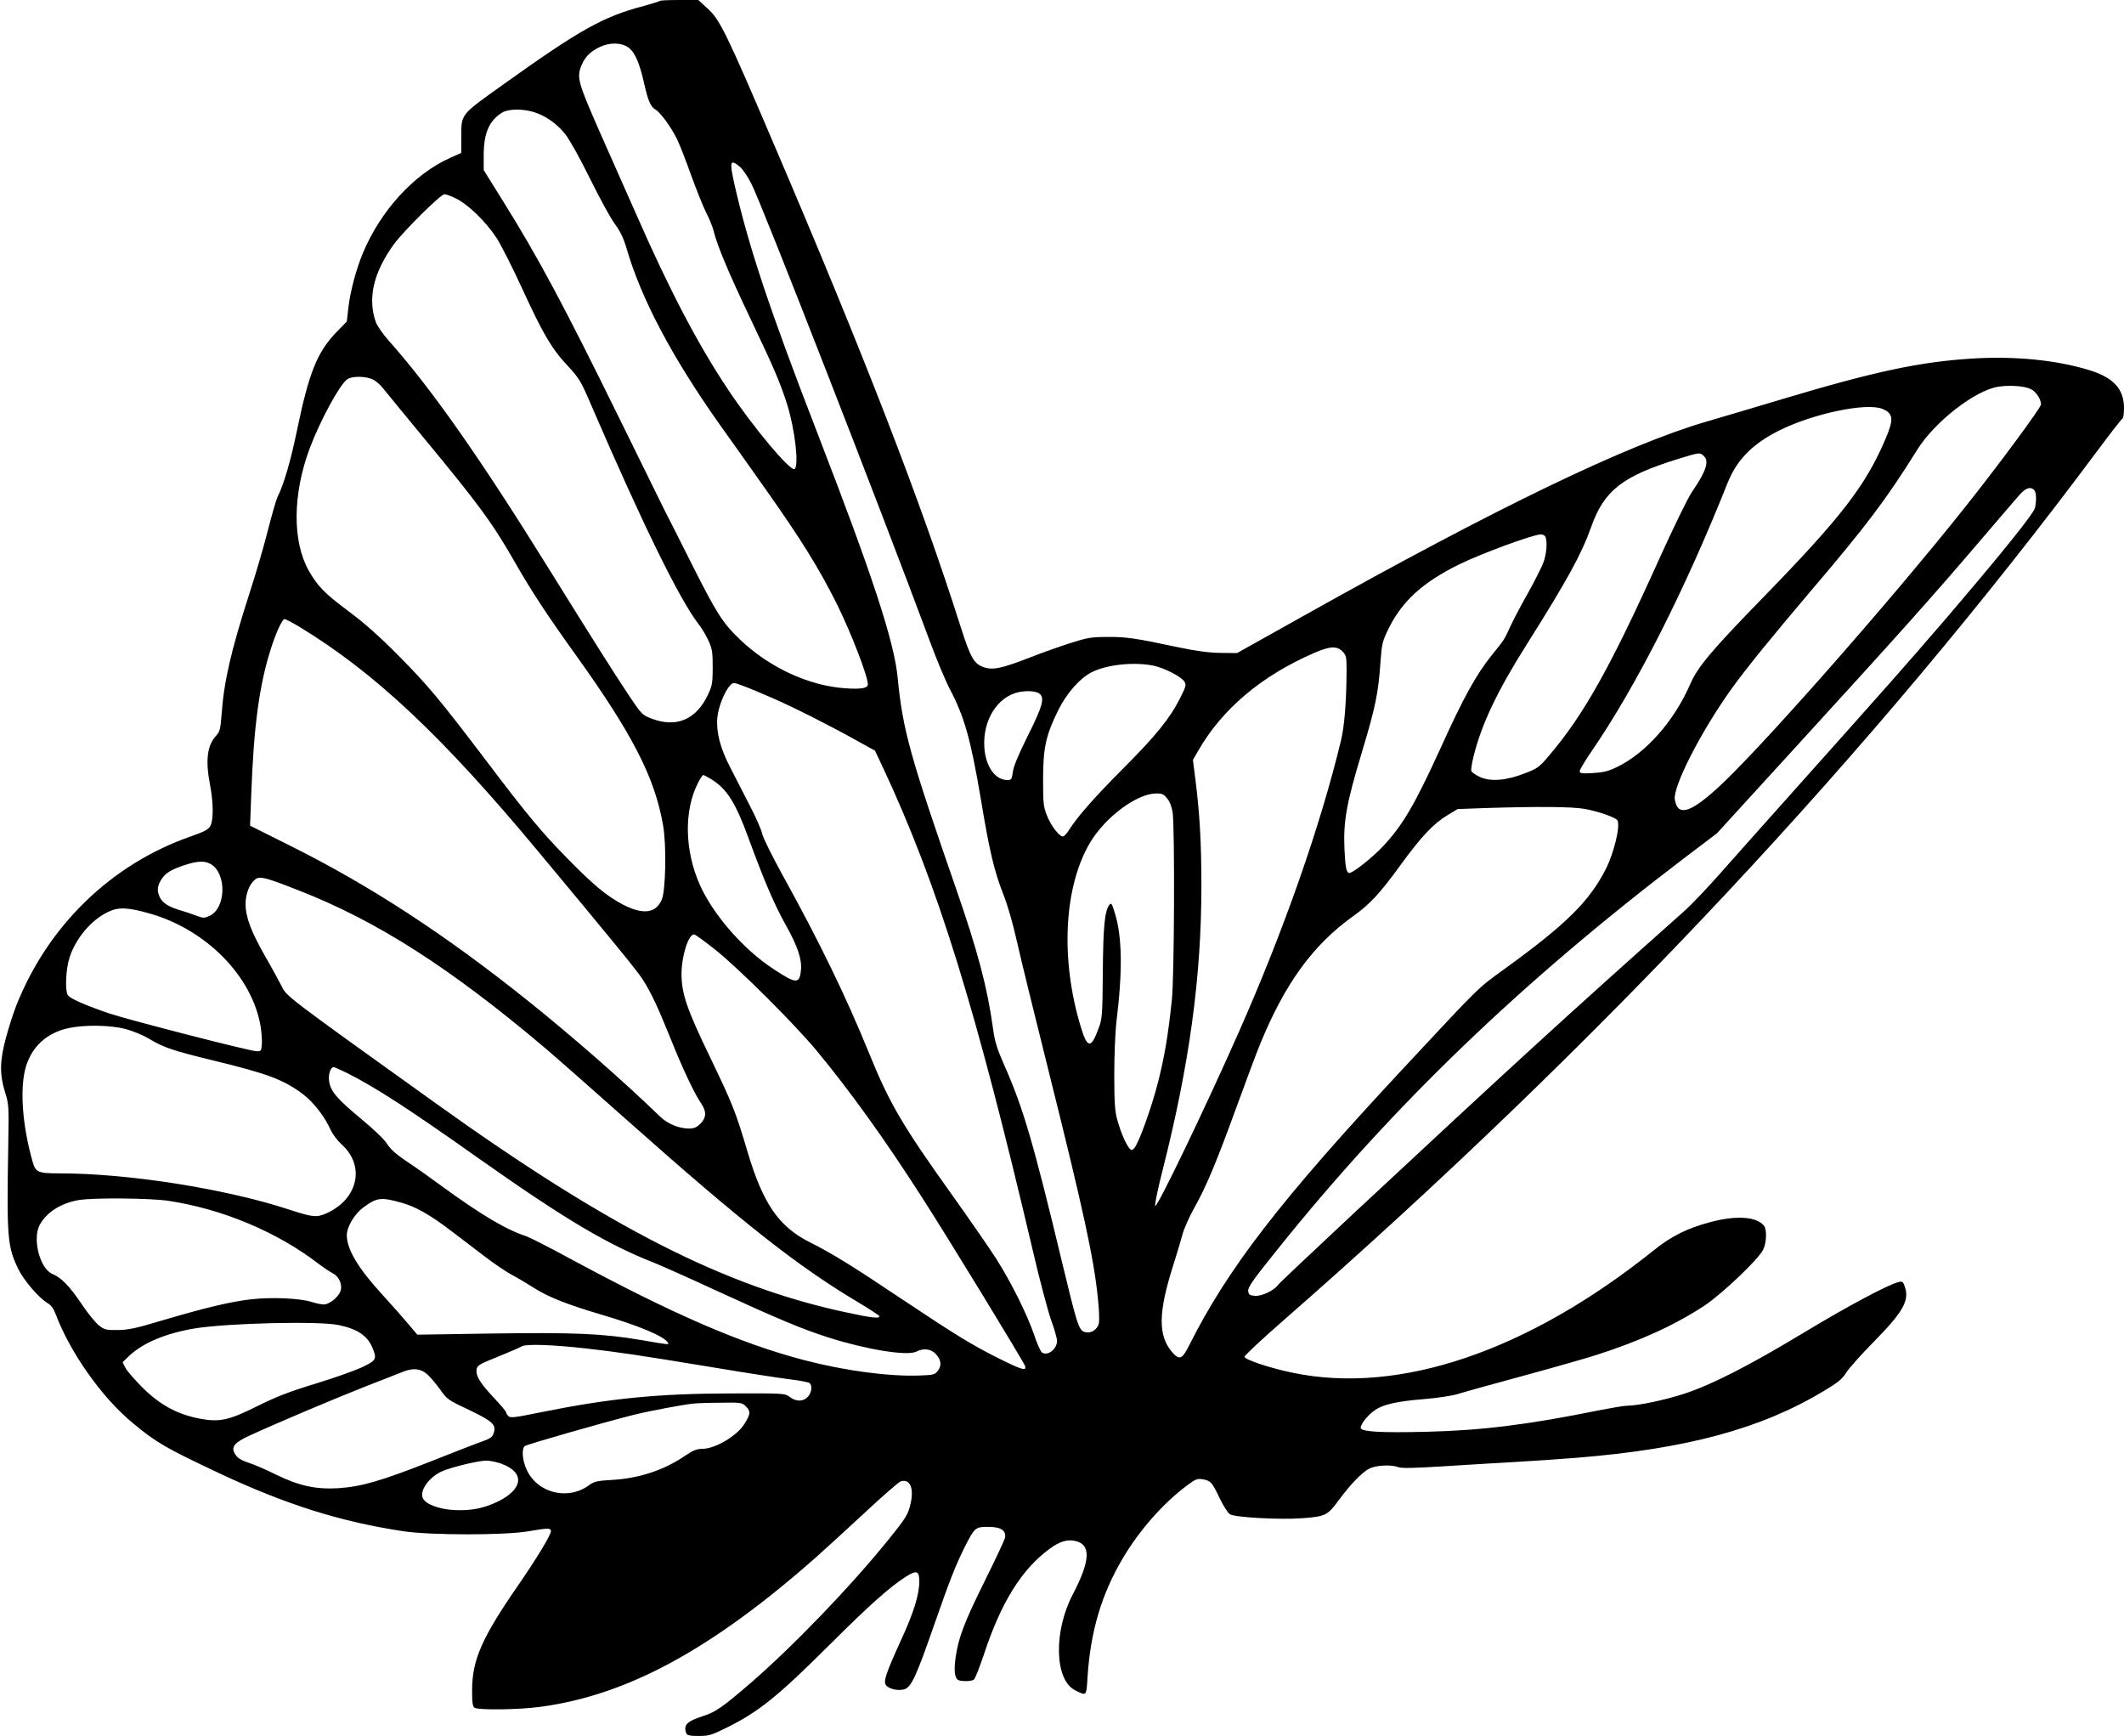 <?xml version="1.0" standalone="no"?>
<!DOCTYPE svg PUBLIC "-//W3C//DTD SVG 20010904//EN"
 "http://www.w3.org/TR/2001/REC-SVG-20010904/DTD/svg10.dtd">
<svg version="1.0" xmlns="http://www.w3.org/2000/svg"
 width="1280pt" height="1046pt" viewBox="0 0 1280 1046"
 preserveAspectRatio="xMidYMid meet">
<g transform="translate(0,1046) scale(0.1,-0.1)"
fill="#000000" stroke="none">
<path d="M3978 10455 c-3 -3 -48 -17 -99 -31 -246 -65 -383 -142 -849 -475
-260 -186 -250 -173 -250 -322 l0 -88 -67 -30 c-218 -98 -419 -317 -527 -576
-40 -97 -75 -228 -86 -323 l-10 -87 -64 -66 c-115 -120 -164 -242 -236 -589
-37 -182 -81 -331 -117 -401 -8 -16 -34 -106 -58 -200 -24 -95 -73 -264 -110
-377 -113 -351 -156 -537 -170 -740 -6 -81 -11 -99 -30 -120 -57 -60 -68 -150
-39 -301 20 -104 21 -206 3 -243 -12 -24 -32 -35 -120 -66 -478 -167 -859
-536 -1050 -1017 -17 -42 -45 -129 -62 -192 -39 -142 -40 -223 -7 -331 23 -71
24 -86 20 -305 -10 -576 -6 -625 61 -763 33 -67 120 -169 173 -202 23 -13 39
-35 51 -67 87 -232 278 -502 461 -654 145 -121 201 -153 519 -303 410 -193
740 -296 1120 -353 167 -24 606 -24 747 0 122 21 138 21 138 1 0 -23 -84 -161
-189 -314 -227 -327 -285 -459 -286 -643 0 -76 3 -100 15 -107 23 -15 266 -12
392 5 527 69 1038 347 1667 903 53 47 184 167 292 267 108 101 206 186 217
189 54 17 80 -37 61 -127 -16 -72 -25 -88 -134 -223 -230 -285 -577 -645 -835
-868 -165 -142 -207 -171 -280 -195 -102 -33 -123 -55 -104 -105 5 -12 21 -16
74 -16 60 0 78 5 161 46 200 98 313 189 636 511 230 229 355 341 451 402 66
42 82 37 82 -27 0 -81 -34 -191 -114 -363 -89 -196 -104 -242 -86 -264 19 -23
76 -35 112 -23 40 14 71 80 176 383 98 280 129 359 186 474 60 118 64 121 142
121 77 0 110 -23 100 -68 -4 -15 -58 -130 -121 -257 -124 -250 -159 -342 -176
-461 -11 -79 -6 -123 14 -136 16 -10 79 -10 95 1 8 4 35 74 62 154 102 310
226 510 393 633 62 46 107 60 157 49 96 -21 91 -119 -14 -320 -118 -224 -111
-516 12 -579 71 -36 69 -38 76 81 18 273 84 497 212 713 99 168 243 332 387
439 50 38 62 43 93 38 49 -8 58 -17 103 -112 22 -46 50 -91 63 -99 29 -19 300
-34 435 -24 137 10 153 17 215 101 73 100 146 176 190 198 41 21 130 25 174 9
19 -8 95 -6 258 4 127 8 321 20 431 26 110 6 283 18 384 26 667 54 1113 174
1496 405 80 48 107 70 130 107 16 26 90 109 165 185 179 182 217 250 190 332
-11 33 -15 36 -39 30 -62 -15 -306 -145 -571 -305 -335 -202 -557 -315 -724
-369 -117 -38 -276 -71 -341 -71 -18 0 -99 -14 -181 -30 -413 -84 -696 -119
-1024 -127 -283 -7 -400 0 -400 24 0 24 47 81 88 108 52 34 136 52 296 65 76
6 166 20 200 30 34 11 211 60 395 110 184 50 384 107 445 127 257 82 472 180
646 295 104 68 325 278 355 337 21 42 24 123 5 146 -46 55 -167 63 -324 21
-138 -37 -234 -84 -339 -169 -761 -610 -1536 -873 -2179 -738 -136 28 -288 79
-288 96 0 8 107 108 238 222 1907 1668 3552 3425 4895 5228 82 110 153 202
158 203 5 2 9 30 9 63 0 115 -63 184 -210 229 -195 60 -443 85 -697 70 -319
-19 -596 -78 -1153 -245 -140 -42 -345 -103 -455 -135 -483 -141 -1261 -516
-2435 -1174 l-395 -221 -100 1 c-70 1 -145 11 -250 33 -263 56 -318 64 -430
63 -99 0 -122 -4 -225 -37 -63 -20 -173 -59 -244 -87 -170 -66 -223 -77 -278
-58 -59 21 -79 56 -139 244 -237 747 -582 1638 -1129 2916 -282 660 -322 742
-395 808 l-57 52 -112 0 c-62 0 -115 -2 -118 -5z m-190 -282 c38 -28 66 -93
92 -208 25 -112 41 -149 70 -165 28 -15 93 -104 129 -176 16 -33 55 -132 86
-220 32 -87 72 -188 90 -224 19 -36 39 -85 45 -110 25 -97 88 -247 220 -525
147 -308 182 -391 224 -523 47 -150 72 -371 44 -388 -25 -16 -252 255 -402
481 -178 267 -349 592 -548 1045 -52 118 -152 344 -222 501 -134 305 -142 332
-111 407 22 51 52 81 110 109 60 29 131 27 173 -4z m-572 -388 c70 -21 139
-69 191 -134 25 -32 90 -148 148 -266 57 -116 124 -239 150 -274 33 -45 53
-86 71 -148 88 -303 273 -653 559 -1058 67 -93 192 -270 279 -393 214 -303
320 -473 430 -693 83 -167 186 -433 186 -482 0 -24 -41 -31 -139 -24 -219 16
-454 125 -630 292 -105 100 -142 158 -289 450 -72 143 -142 283 -157 310 -14
28 -139 282 -278 565 -342 696 -495 982 -716 1335 l-106 170 0 95 c1 129 34
204 110 251 37 23 121 25 191 4z m1244 -331 c17 -15 48 -61 69 -103 65 -128
784 -1972 1072 -2748 43 -117 99 -250 123 -295 88 -167 126 -303 187 -663 51
-310 81 -435 134 -570 27 -67 60 -182 85 -295 23 -102 109 -453 191 -780 207
-829 269 -1115 294 -1350 9 -79 11 -147 7 -165 -11 -40 -51 -63 -88 -50 -33
12 -44 47 -135 425 -171 713 -234 927 -344 1175 -47 107 -60 147 -71 230 -34
246 -92 465 -224 845 -275 792 -320 953 -350 1264 -21 220 -152 618 -480 1466
-293 756 -419 1135 -505 1514 -30 136 -25 150 35 100z m-1710 -191 c74 -37
179 -140 242 -236 29 -45 98 -182 154 -304 127 -277 179 -365 275 -467 71 -77
79 -90 148 -251 307 -711 529 -1163 642 -1307 16 -20 42 -63 57 -95 24 -52 27
-70 27 -163 0 -94 -3 -111 -28 -165 -71 -151 -191 -202 -340 -145 -56 21 -60
25 -136 138 -100 151 -220 341 -466 737 -428 690 -719 1106 -982 1402 -35 39
-70 90 -78 112 -51 144 -14 301 110 471 60 81 281 300 304 300 9 0 41 -12 71
-27z m-504 -1089 c19 -9 49 -35 66 -58 18 -22 127 -156 243 -296 337 -407 416
-516 555 -760 94 -164 190 -310 358 -544 343 -478 478 -740 528 -1029 21 -118
16 -392 -8 -448 -35 -82 -113 -92 -233 -30 -99 52 -180 119 -340 283 -151 154
-235 254 -480 578 -286 377 -360 465 -535 641 -114 115 -207 198 -301 267
-142 106 -185 150 -238 243 -100 177 -98 462 6 739 63 167 180 383 226 415 28
20 110 19 153 -1z m9994 -59 c31 -16 60 -61 60 -92 0 -19 -263 -375 -465 -628
-459 -577 -1258 -1482 -1494 -1692 -161 -144 -231 -161 -248 -61 -12 79 158
412 345 672 89 123 241 310 471 581 340 399 455 551 645 855 105 169 350 359
489 380 69 11 160 4 197 -15z m-895 -119 c66 -28 69 -63 15 -187 -118 -276
-267 -468 -723 -937 -323 -331 -406 -430 -451 -534 -98 -225 -269 -418 -446
-502 -51 -24 -82 -31 -142 -34 -66 -4 -78 -2 -78 12 0 8 33 64 74 123 269 393
561 970 815 1608 56 143 150 239 311 320 205 103 529 171 625 131z m-1075
-286 c31 -31 10 -93 -75 -216 -23 -34 -111 -214 -195 -400 -296 -657 -457
-943 -665 -1187 -59 -70 -70 -78 -147 -107 -112 -44 -208 -51 -271 -21 -25 12
-48 28 -50 35 -3 8 3 47 13 88 49 196 143 394 320 674 244 387 332 547 389
709 78 220 188 306 525 410 132 41 131 40 156 15z m1988 -202 c13 -13 16 -58
6 -107 -7 -35 -208 -284 -548 -681 -234 -272 -338 -389 -866 -980 -184 -206
-401 -449 -482 -541 -80 -91 -181 -197 -225 -235 -708 -630 -1033 -928 -1983
-1813 -245 -229 -451 -423 -458 -433 -25 -35 -99 -69 -139 -66 -33 3 -38 7
-41 29 -3 22 31 70 176 250 693 865 1476 1618 2463 2367 l186 141 505 553
c585 640 781 859 1071 1198 115 135 226 264 247 288 38 42 66 52 88 30z
m-2944 -284 c12 -31 6 -104 -14 -156 -11 -29 -52 -109 -90 -178 -39 -69 -87
-159 -106 -200 -42 -91 -35 -79 -115 -179 -92 -114 -170 -255 -304 -551 -160
-351 -231 -472 -353 -602 -64 -67 -178 -158 -200 -158 -18 0 -25 33 -30 148
-7 163 13 274 103 572 84 278 101 362 114 547 8 113 11 127 49 205 81 165 205
279 427 388 133 65 445 180 491 180 12 0 25 -7 28 -16z m-7506 -543 c451 -275
856 -655 1431 -1346 461 -553 601 -725 633 -775 53 -83 88 -158 168 -355 75
-187 143 -331 185 -393 34 -49 32 -86 -4 -123 -23 -22 -39 -29 -68 -29 -62 0
-131 29 -176 73 -219 212 -521 477 -797 698 -496 397 -948 692 -1429 932
l-244 122 7 185 c15 413 48 660 118 880 30 95 69 180 83 180 6 0 48 -22 93
-49z m6283 -147 c22 -23 24 -34 24 -112 -1 -190 -13 -340 -34 -425 -124 -515
-345 -1145 -616 -1757 -203 -459 -490 -1055 -503 -1046 -5 3 15 101 45 218
161 636 233 1161 233 1709 0 262 -10 436 -36 642 l-15 118 31 54 c144 252 382
453 700 591 94 41 138 43 171 8z m-1139 -85 c65 -14 165 -65 185 -95 13 -20
11 -29 -26 -102 -61 -121 -145 -225 -345 -425 -174 -175 -275 -290 -325 -370
-12 -20 -29 -37 -36 -37 -22 0 -72 65 -96 127 -21 52 -23 74 -23 218 0 189 17
265 90 413 51 104 130 194 202 231 91 47 257 64 374 40z m-2297 -195 c131 -57
346 -166 504 -254 l114 -63 48 -102 c330 -705 559 -1445 903 -2910 41 -176 91
-364 110 -418 20 -54 36 -111 36 -126 0 -52 -59 -95 -92 -69 -8 7 -30 56 -47
108 -42 122 -138 315 -229 458 -40 62 -156 230 -258 373 -307 429 -383 559
-507 864 -137 337 -302 677 -522 1074 -62 113 -117 224 -121 245 -4 22 -38
101 -77 175 -38 75 -91 177 -117 228 -60 116 -85 213 -77 299 6 66 45 162 78
195 18 18 20 18 81 -5 35 -13 113 -46 173 -72z m1611 25 c30 -25 16 -78 -71
-250 -56 -113 -87 -186 -91 -219 -6 -46 -9 -50 -33 -50 -74 0 -131 81 -139
196 -11 164 79 307 209 334 52 10 105 6 125 -11z m-1975 -517 c91 -58 142
-140 218 -347 97 -265 157 -404 226 -528 71 -126 98 -207 92 -270 -8 -88 -28
-87 -167 5 -179 117 -360 324 -441 503 -93 207 -99 448 -13 617 13 26 28 48
32 48 5 0 28 -13 53 -28z m2742 -112 c17 -20 28 -49 34 -87 13 -98 10 -993 -5
-1128 -22 -209 -43 -336 -82 -491 -39 -155 -119 -377 -146 -404 -14 -13 -17
-13 -31 5 -21 28 -50 96 -70 168 -14 50 -18 102 -18 272 0 116 6 255 12 310
39 313 36 519 -8 662 -19 61 -22 66 -35 49 -27 -38 -36 -133 -38 -406 -2 -257
-4 -279 -25 -335 -45 -124 -68 -123 -106 2 -127 412 -104 853 56 1119 93 153
280 292 396 293 34 1 46 -4 66 -29z m2517 -64 c83 -15 186 -51 197 -69 19 -31
-19 -191 -68 -290 -100 -197 -238 -334 -606 -601 -173 -125 -142 -95 -614
-601 -743 -797 -1059 -1206 -1293 -1672 -43 -86 -59 -91 -106 -36 -82 100 -79
238 10 518 21 67 46 149 55 183 8 34 40 106 70 160 74 131 136 280 255 607 55
152 120 325 144 384 150 366 318 597 561 771 100 71 161 137 283 305 129 177
201 253 288 305 l58 35 161 6 c312 10 528 9 605 -5z m-8279 -333 c96 -57 91
-264 -7 -311 -33 -15 -38 -15 -82 1 -26 10 -67 24 -92 31 -69 20 -108 43 -125
76 -20 39 -19 68 5 107 25 41 56 61 138 89 82 27 125 29 163 7z m529 -158
c472 -184 914 -467 1485 -950 66 -56 291 -254 500 -440 691 -614 1025 -877
1387 -1092 70 -42 128 -80 128 -84 0 -15 -45 -10 -190 21 -739 156 -1440 513
-2495 1270 -899 644 -887 636 -918 698 -16 31 -60 113 -99 180 -85 149 -118
236 -118 315 0 64 25 125 61 150 26 19 60 10 259 -68z m-892 -141 c337 -98
610 -376 662 -675 6 -36 10 -85 8 -109 -3 -43 -4 -45 -33 -44 -45 2 -764 187
-885 227 -146 50 -241 91 -252 112 -17 29 -11 156 10 222 37 118 131 230 235
279 62 30 119 27 255 -12z m3402 -216 c143 -114 472 -442 610 -607 198 -239
408 -530 630 -876 157 -243 621 -1003 628 -1027 8 -30 -20 -22 -157 46 -168
84 -261 142 -581 355 -303 203 -426 279 -560 346 -187 94 -282 232 -375 545
-72 242 -90 288 -226 570 -140 290 -171 381 -172 500 0 108 41 240 76 240 6 0
64 -42 127 -92z m-3554 -478 c45 -12 106 -37 144 -60 86 -52 144 -71 390 -131
325 -79 418 -114 536 -202 64 -49 131 -135 166 -214 12 -26 41 -65 65 -87 145
-128 103 -329 -88 -416 -61 -27 -83 -25 -221 20 -381 126 -971 220 -1390 220
-129 0 -144 6 -162 72 -63 222 -78 447 -39 574 38 121 127 201 255 229 97 21
250 19 344 -5z m1335 -265 c177 -90 366 -212 804 -522 509 -359 768 -513 1050
-623 33 -13 202 -88 375 -168 377 -173 513 -230 676 -282 227 -72 473 -112
526 -84 41 21 85 17 113 -10 36 -36 42 -72 18 -104 -19 -25 -26 -27 -109 -30
-187 -7 -455 29 -699 93 -382 100 -791 277 -1413 613 -123 67 -240 126 -260
133 -120 38 -277 132 -511 303 -69 51 -165 119 -213 150 -60 41 -95 71 -115
103 -17 28 -80 88 -161 155 -142 118 -181 163 -189 226 -5 39 9 82 28 82 5 0
41 -16 80 -35z m-1079 -770 c327 -49 657 -187 908 -380 30 -23 69 -49 87 -58
38 -20 59 -71 44 -109 -13 -35 -68 -78 -99 -78 -15 0 -49 7 -77 16 -71 22
-242 29 -363 15 -122 -14 -273 -50 -534 -127 -156 -47 -207 -58 -269 -58 -68
-1 -79 2 -112 27 -21 16 -68 74 -106 131 -73 108 -121 157 -175 180 -75 31
-121 207 -78 293 40 77 129 134 236 152 90 15 427 12 538 -4z m1408 -12 c82
-22 173 -74 290 -163 58 -44 152 -116 209 -159 57 -44 131 -94 165 -112 34
-18 91 -52 127 -75 88 -57 200 -102 409 -164 231 -68 381 -131 405 -170 8 -13
10 -14 -157 15 -236 40 -406 47 -903 40 l-450 -7 -55 65 c-30 36 -99 114 -153
173 -149 162 -217 276 -217 362 0 49 47 128 99 166 82 61 107 64 231 29z
m-379 -737 c114 -24 173 -64 204 -138 28 -68 23 -75 -67 -118 -46 -21 -173
-66 -283 -99 -153 -47 -233 -78 -341 -132 -176 -88 -233 -100 -355 -76 -132
26 -235 82 -340 186 -47 47 -94 101 -103 119 l-17 34 39 38 c84 79 222 137
398 166 198 32 748 45 865 20z m1499 -142 c172 -19 315 -40 757 -113 197 -33
405 -65 463 -72 58 -7 111 -17 118 -22 19 -15 14 -58 -10 -84 -28 -29 -70 -30
-109 0 -30 22 -34 22 -357 21 -440 -1 -729 -30 -1140 -113 -158 -32 -186 -36
-198 -24 -8 8 -14 18 -14 23 0 5 -33 45 -74 88 -83 89 -109 131 -104 170 3 24
15 32 128 77 69 28 134 56 145 63 24 15 187 10 395 -14z m-965 -155 c19 -17
54 -59 78 -92 40 -58 47 -63 175 -123 143 -69 165 -89 146 -142 -7 -21 -22
-31 -64 -46 -30 -10 -172 -65 -315 -122 -294 -116 -418 -152 -555 -161 -135
-8 -235 13 -375 81 -60 30 -132 61 -160 70 -57 19 -77 32 -92 61 -20 38 2 64
89 104 160 74 515 224 703 298 105 41 206 80 225 88 60 24 105 19 145 -16z
m1921 -194 c29 -29 27 -47 -12 -108 -46 -71 -176 -147 -252 -147 -33 0 -55 -9
-101 -40 -128 -88 -280 -138 -441 -147 -89 -5 -110 -10 -136 -29 -127 -97
-314 -53 -380 90 -26 55 -32 128 -11 143 12 10 474 142 652 187 96 24 292 61
365 69 19 2 93 5 163 5 124 2 129 1 153 -23z m-1473 -345 c143 -53 130 -155
-28 -230 -83 -39 -156 -53 -255 -49 -92 5 -171 33 -191 70 -24 46 38 132 120
166 57 24 212 61 258 62 23 1 66 -8 96 -19z"/>
</g>
</svg>
